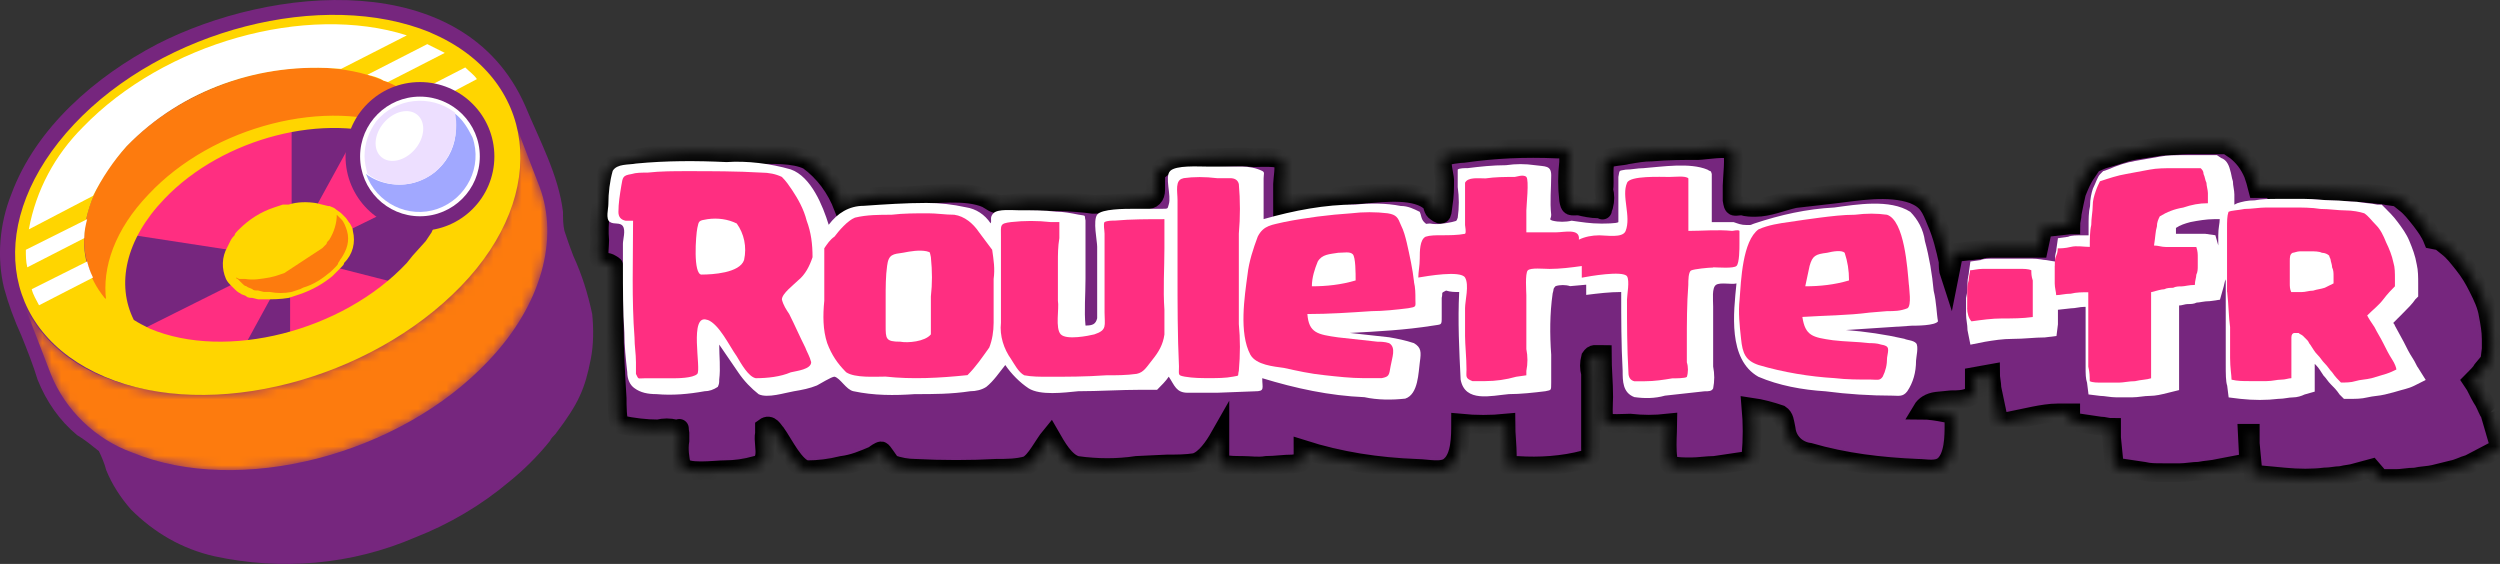 <svg width="266" height="60" viewBox="0 0 266 60" fill="none" xmlns="http://www.w3.org/2000/svg">
<rect x="0" y="0" width="266" height="60" fill="#333333" stroke="none"/>
<g clip-path="url(#clip0_6061_679)">
<mask id="path-1-inside-1_6061_679" fill="white">
<path d="M264.913 43.962C264.759 43.808 264.605 43.338 264.288 42.722C263.98 42.26 263.664 41.635 263.355 41.011L263.047 40.549C263.509 40.087 263.98 39.616 264.134 39.308L264.913 38.376L265.067 37.135V36.049C265.067 35.27 264.913 34.338 264.759 33.568C264.605 32.481 264.134 31.549 263.672 30.616C263.209 29.684 262.739 28.905 262.122 28.135C261.506 27.365 261.035 26.741 260.411 26.27L259.632 25.646L258.853 25.492C258.545 24.713 258.074 24.097 257.612 23.473C256.987 22.695 256.525 22.078 255.9 21.608L255.121 20.984L254.034 20.83C253.409 20.676 252.485 20.676 251.552 20.522C250.619 20.522 249.84 20.368 248.753 20.368C247.82 20.368 246.733 20.213 245.8 20.213H241.76L241.606 20.059H240.21C240.056 19.435 239.902 18.973 239.748 18.511C239.286 17.424 238.661 16.646 237.882 16.03L236.949 15.405H232.909C231.976 15.405 230.889 15.559 229.956 15.559C229.023 15.713 227.936 15.868 227.003 16.022C226.07 16.176 224.983 16.646 223.742 16.954L222.655 17.416L222.03 18.349C221.568 18.973 221.252 19.743 220.943 20.522C220.789 21.146 220.635 21.916 220.481 22.695C220.481 23.157 220.327 23.473 220.327 23.935H220.173L217.374 24.243L216.911 26.416H212.409C211.63 26.416 211.014 26.416 210.697 26.57L207.898 26.878L207.436 29.205C207.282 28.743 207.282 28.273 207.282 27.811C206.974 26.416 206.657 25.014 206.041 23.619C205.416 22.07 205.108 21.292 203.558 20.668C200.922 19.735 197.661 20.36 195.016 20.668C193.62 20.822 192.379 20.976 190.976 21.13C189.58 21.438 188.177 22.062 186.782 22.062C186.319 22.062 185.849 22.062 185.386 21.908C184.453 21.908 184.453 22.216 184.299 21.284V19.735C184.299 19.111 184.608 16.476 184.299 16.014C183.991 15.551 181.192 16.014 180.73 16.014C179.18 16.014 177.469 16.014 175.757 16.168C174.824 16.168 174.045 16.322 173.12 16.476C172.658 16.63 171.409 16.63 170.946 16.938C170.484 17.246 170.792 19.419 170.638 20.197C170.792 20.822 170.792 21.284 170.638 21.908C170.33 22.686 170.792 22.216 170.013 22.216C169.389 22.216 168.618 22.062 167.993 21.908C167.06 21.908 167.06 22.062 166.906 21.284C166.752 19.889 166.752 18.649 166.906 17.246C166.906 15.851 167.06 15.851 165.665 15.851C162.25 15.697 158.988 15.851 155.727 16.314C155.419 16.314 153.861 16.468 153.553 16.776C153.245 17.084 153.707 18.795 153.707 19.103C153.707 20.035 153.707 20.814 153.553 21.738C153.399 22.67 153.553 23.132 152.774 22.516C152.466 22.362 152.466 21.892 152.312 21.584C150.762 20.035 147.185 20.497 145.319 20.651C142.366 20.805 139.421 21.276 136.468 21.892V19.565C136.468 19.103 136.776 17.546 136.468 17.084C136.16 16.622 133.986 16.776 133.361 16.776C131.966 16.622 130.724 16.776 129.321 16.776C127.609 16.776 124.819 16.776 123.423 18.016C122.961 18.324 122.961 18.478 122.961 19.257V20.189C122.961 20.913 122.598 21.276 121.874 21.276C120.008 21.584 118.15 21.738 116.284 21.738C114.11 21.43 111.936 21.43 109.762 21.43C108.675 21.43 107.588 21.738 106.501 21.738C105.722 21.738 105.568 21.43 104.951 21.113C102.777 20.181 99.362 20.651 97.033 20.805C94.705 20.959 91.598 20.497 89.732 22.046C88.953 20.027 87.712 18.324 86.008 17.076C84.459 16.297 81.969 16.451 80.419 16.451C75.762 16.297 70.327 15.827 65.817 17.384C65.354 17.538 65.038 17.538 64.73 18.008C64.421 18.632 64.267 19.249 64.267 20.027C63.959 21.892 63.642 23.749 63.805 25.613C63.805 26.076 63.651 27.324 63.805 27.632C64.113 27.941 64.583 27.787 65.046 28.095C65.508 28.403 65.2 28.095 65.354 28.719V34.776C65.354 37.257 65.508 39.9 65.662 42.381C65.662 43.005 65.662 44.862 65.971 45.178C67.366 45.486 68.769 45.641 70.011 45.641C70.635 45.486 71.252 45.486 71.876 45.641C72.501 45.795 72.185 45.178 72.339 46.103V46.881C72.185 47.813 72.339 48.746 72.493 49.516C72.956 50.449 76.063 49.978 77.15 49.978C78.237 49.978 79.324 49.824 80.411 49.516C80.93 49.413 81.241 49.103 81.344 48.584C81.498 47.805 81.19 46.873 81.344 46.103V45.478C81.969 45.016 82.277 45.786 82.585 46.103C83.364 47.189 84.605 49.824 85.846 49.986C87.087 49.986 88.329 49.832 89.57 49.524C90.811 49.37 91.898 48.9 92.985 48.438C93.139 48.284 93.61 47.976 93.764 47.976C93.918 47.976 94.543 49.062 94.851 49.37C95.63 49.678 96.563 49.832 97.334 49.832C100.286 49.986 103.231 49.986 106.03 49.832C107.117 49.832 108.204 49.832 109.291 49.524C110.224 49.062 111.003 47.351 111.774 46.419C112.398 47.505 113.323 49.216 114.573 49.524C116.747 49.832 118.921 49.832 120.941 49.524L124.202 49.37C125.135 49.37 126.222 49.37 127.155 49.216C128.242 48.908 129.175 47.505 129.792 46.419V48.438C129.792 49.062 129.637 49.216 130.1 49.37C130.724 49.524 131.495 49.524 132.12 49.524C133.053 49.524 133.832 49.678 134.756 49.524C135.689 49.524 136.622 49.37 137.555 49.37C138.796 49.216 138.642 49.216 138.642 47.822C142.528 49.062 146.56 49.687 150.754 49.84C151.841 49.84 153.553 50.303 154.324 49.532C155.411 48.6 155.411 46.427 155.411 45.032C156.96 45.187 158.672 45.187 160.221 45.032C160.221 46.273 160.376 47.359 160.376 48.6C160.376 49.84 160.376 49.532 161.463 49.532C163.791 49.687 166.273 49.532 168.61 48.908C169.389 48.6 169.234 48.6 169.234 47.668V39.754C169.08 39.13 169.08 38.668 169.234 38.043C169.543 37.581 169.697 37.735 170.476 37.735C170.476 39.284 170.63 40.687 170.63 42.235C170.63 42.697 170.476 44.562 170.784 44.87C171.092 45.178 172.958 45.024 173.42 45.024C174.816 45.178 176.057 45.178 177.46 45.024C177.46 45.649 177.152 49.062 177.769 49.524C178.548 49.678 179.164 49.678 179.943 49.678C180.722 49.678 181.655 49.524 182.425 49.524L185.532 49.062C186.465 48.908 186.157 49.062 186.311 48.438C186.465 46.727 186.465 45.024 186.311 43.313C187.398 43.468 188.485 43.776 189.418 44.092C189.881 44.4 189.881 44.87 190.043 45.641C190.197 47.035 191.284 47.968 192.525 48.122C196.249 49.208 200.135 49.67 204.021 49.832C204.954 49.832 206.041 50.141 206.819 49.524C207.907 48.592 207.907 46.419 207.907 45.178C207.907 44.246 207.907 44.092 206.974 43.938C206.195 43.784 205.262 43.63 204.491 43.63C204.799 43.111 205.316 42.8 206.041 42.697L207.59 42.543C208.215 42.543 208.986 42.543 209.61 42.235C210.073 41.927 210.073 42.235 210.073 41.303V40.062L211.784 39.754C211.784 40.216 211.938 40.84 211.938 41.303L212.717 45.024L216.441 44.246C217.22 44.092 218.153 43.938 218.923 43.938H220.319V44.87L223.426 45.332C223.888 45.332 224.205 45.486 224.667 45.486V46.573L224.975 49.678L228.082 50.141C228.707 50.295 229.324 50.295 230.102 50.295H231.968C232.593 50.295 233.363 50.141 233.988 50.141C234.767 49.986 235.384 49.986 236.008 49.832L239.269 49.208L239.115 46.103H239.424V47.189L239.732 50.449L242.993 50.757C244.542 50.911 246.1 50.911 247.341 50.757C247.966 50.757 248.583 50.603 249.053 50.603C249.678 50.449 250.14 50.449 250.603 50.295L252.314 49.832L253.247 50.919H254.959C255.584 50.919 256.2 50.765 256.979 50.765C257.604 50.611 258.374 50.611 258.999 50.457L260.865 49.995C261.644 49.84 262.106 49.532 262.731 49.37L265.992 47.66L264.905 43.938L264.913 43.962Z"/>
</mask>
<path d="M264.913 43.962C264.759 43.808 264.605 43.338 264.288 42.722C263.98 42.26 263.664 41.635 263.355 41.011L263.047 40.549C263.509 40.087 263.98 39.616 264.134 39.308L264.913 38.376L265.067 37.135V36.049C265.067 35.27 264.913 34.338 264.759 33.568C264.605 32.481 264.134 31.549 263.672 30.616C263.209 29.684 262.739 28.905 262.122 28.135C261.506 27.365 261.035 26.741 260.411 26.27L259.632 25.646L258.853 25.492C258.545 24.713 258.074 24.097 257.612 23.473C256.987 22.695 256.525 22.078 255.9 21.608L255.121 20.984L254.034 20.83C253.409 20.676 252.485 20.676 251.552 20.522C250.619 20.522 249.84 20.368 248.753 20.368C247.82 20.368 246.733 20.213 245.8 20.213H241.76L241.606 20.059H240.21C240.056 19.435 239.902 18.973 239.748 18.511C239.286 17.424 238.661 16.646 237.882 16.03L236.949 15.405H232.909C231.976 15.405 230.889 15.559 229.956 15.559C229.023 15.713 227.936 15.868 227.003 16.022C226.07 16.176 224.983 16.646 223.742 16.954L222.655 17.416L222.03 18.349C221.568 18.973 221.252 19.743 220.943 20.522C220.789 21.146 220.635 21.916 220.481 22.695C220.481 23.157 220.327 23.473 220.327 23.935H220.173L217.374 24.243L216.911 26.416H212.409C211.63 26.416 211.014 26.416 210.697 26.57L207.898 26.878L207.436 29.205C207.282 28.743 207.282 28.273 207.282 27.811C206.974 26.416 206.657 25.014 206.041 23.619C205.416 22.07 205.108 21.292 203.558 20.668C200.922 19.735 197.661 20.36 195.016 20.668C193.62 20.822 192.379 20.976 190.976 21.13C189.58 21.438 188.177 22.062 186.782 22.062C186.319 22.062 185.849 22.062 185.386 21.908C184.453 21.908 184.453 22.216 184.299 21.284V19.735C184.299 19.111 184.608 16.476 184.299 16.014C183.991 15.551 181.192 16.014 180.73 16.014C179.18 16.014 177.469 16.014 175.757 16.168C174.824 16.168 174.045 16.322 173.12 16.476C172.658 16.63 171.409 16.63 170.946 16.938C170.484 17.246 170.792 19.419 170.638 20.197C170.792 20.822 170.792 21.284 170.638 21.908C170.33 22.686 170.792 22.216 170.013 22.216C169.389 22.216 168.618 22.062 167.993 21.908C167.06 21.908 167.06 22.062 166.906 21.284C166.752 19.889 166.752 18.649 166.906 17.246C166.906 15.851 167.06 15.851 165.665 15.851C162.25 15.697 158.988 15.851 155.727 16.314C155.419 16.314 153.861 16.468 153.553 16.776C153.245 17.084 153.707 18.795 153.707 19.103C153.707 20.035 153.707 20.814 153.553 21.738C153.399 22.67 153.553 23.132 152.774 22.516C152.466 22.362 152.466 21.892 152.312 21.584C150.762 20.035 147.185 20.497 145.319 20.651C142.366 20.805 139.421 21.276 136.468 21.892V19.565C136.468 19.103 136.776 17.546 136.468 17.084C136.16 16.622 133.986 16.776 133.361 16.776C131.966 16.622 130.724 16.776 129.321 16.776C127.609 16.776 124.819 16.776 123.423 18.016C122.961 18.324 122.961 18.478 122.961 19.257V20.189C122.961 20.913 122.598 21.276 121.874 21.276C120.008 21.584 118.15 21.738 116.284 21.738C114.11 21.43 111.936 21.43 109.762 21.43C108.675 21.43 107.588 21.738 106.501 21.738C105.722 21.738 105.568 21.43 104.951 21.113C102.777 20.181 99.362 20.651 97.033 20.805C94.705 20.959 91.598 20.497 89.732 22.046C88.953 20.027 87.712 18.324 86.008 17.076C84.459 16.297 81.969 16.451 80.419 16.451C75.762 16.297 70.327 15.827 65.817 17.384C65.354 17.538 65.038 17.538 64.73 18.008C64.421 18.632 64.267 19.249 64.267 20.027C63.959 21.892 63.642 23.749 63.805 25.613C63.805 26.076 63.651 27.324 63.805 27.632C64.113 27.941 64.583 27.787 65.046 28.095C65.508 28.403 65.2 28.095 65.354 28.719V34.776C65.354 37.257 65.508 39.9 65.662 42.381C65.662 43.005 65.662 44.862 65.971 45.178C67.366 45.486 68.769 45.641 70.011 45.641C70.635 45.486 71.252 45.486 71.876 45.641C72.501 45.795 72.185 45.178 72.339 46.103V46.881C72.185 47.813 72.339 48.746 72.493 49.516C72.956 50.449 76.063 49.978 77.15 49.978C78.237 49.978 79.324 49.824 80.411 49.516C80.93 49.413 81.241 49.103 81.344 48.584C81.498 47.805 81.19 46.873 81.344 46.103V45.478C81.969 45.016 82.277 45.786 82.585 46.103C83.364 47.189 84.605 49.824 85.846 49.986C87.087 49.986 88.329 49.832 89.57 49.524C90.811 49.37 91.898 48.9 92.985 48.438C93.139 48.284 93.61 47.976 93.764 47.976C93.918 47.976 94.543 49.062 94.851 49.37C95.63 49.678 96.563 49.832 97.334 49.832C100.286 49.986 103.231 49.986 106.03 49.832C107.117 49.832 108.204 49.832 109.291 49.524C110.224 49.062 111.003 47.351 111.774 46.419C112.398 47.505 113.323 49.216 114.573 49.524C116.747 49.832 118.921 49.832 120.941 49.524L124.202 49.37C125.135 49.37 126.222 49.37 127.155 49.216C128.242 48.908 129.175 47.505 129.792 46.419V48.438C129.792 49.062 129.637 49.216 130.1 49.37C130.724 49.524 131.495 49.524 132.12 49.524C133.053 49.524 133.832 49.678 134.756 49.524C135.689 49.524 136.622 49.37 137.555 49.37C138.796 49.216 138.642 49.216 138.642 47.822C142.528 49.062 146.56 49.687 150.754 49.84C151.841 49.84 153.553 50.303 154.324 49.532C155.411 48.6 155.411 46.427 155.411 45.032C156.96 45.187 158.672 45.187 160.221 45.032C160.221 46.273 160.376 47.359 160.376 48.6C160.376 49.84 160.376 49.532 161.463 49.532C163.791 49.687 166.273 49.532 168.61 48.908C169.389 48.6 169.234 48.6 169.234 47.668V39.754C169.08 39.13 169.08 38.668 169.234 38.043C169.543 37.581 169.697 37.735 170.476 37.735C170.476 39.284 170.63 40.687 170.63 42.235C170.63 42.697 170.476 44.562 170.784 44.87C171.092 45.178 172.958 45.024 173.42 45.024C174.816 45.178 176.057 45.178 177.46 45.024C177.46 45.649 177.152 49.062 177.769 49.524C178.548 49.678 179.164 49.678 179.943 49.678C180.722 49.678 181.655 49.524 182.425 49.524L185.532 49.062C186.465 48.908 186.157 49.062 186.311 48.438C186.465 46.727 186.465 45.024 186.311 43.313C187.398 43.468 188.485 43.776 189.418 44.092C189.881 44.4 189.881 44.87 190.043 45.641C190.197 47.035 191.284 47.968 192.525 48.122C196.249 49.208 200.135 49.67 204.021 49.832C204.954 49.832 206.041 50.141 206.819 49.524C207.907 48.592 207.907 46.419 207.907 45.178C207.907 44.246 207.907 44.092 206.974 43.938C206.195 43.784 205.262 43.63 204.491 43.63C204.799 43.111 205.316 42.8 206.041 42.697L207.59 42.543C208.215 42.543 208.986 42.543 209.61 42.235C210.073 41.927 210.073 42.235 210.073 41.303V40.062L211.784 39.754C211.784 40.216 211.938 40.84 211.938 41.303L212.717 45.024L216.441 44.246C217.22 44.092 218.153 43.938 218.923 43.938H220.319V44.87L223.426 45.332C223.888 45.332 224.205 45.486 224.667 45.486V46.573L224.975 49.678L228.082 50.141C228.707 50.295 229.324 50.295 230.102 50.295H231.968C232.593 50.295 233.363 50.141 233.988 50.141C234.767 49.986 235.384 49.986 236.008 49.832L239.269 49.208L239.115 46.103H239.424V47.189L239.732 50.449L242.993 50.757C244.542 50.911 246.1 50.911 247.341 50.757C247.966 50.757 248.583 50.603 249.053 50.603C249.678 50.449 250.14 50.449 250.603 50.295L252.314 49.832L253.247 50.919H254.959C255.584 50.919 256.2 50.765 256.979 50.765C257.604 50.611 258.374 50.611 258.999 50.457L260.865 49.995C261.644 49.84 262.106 49.532 262.731 49.37L265.992 47.66L264.905 43.938L264.913 43.962Z" fill="#76267E" stroke="black" stroke-width="2" mask="url(#path-1-inside-1_6061_679)"/>
<path d="M59.132 46.135C61.614 42.876 62.239 41.327 62.855 38.222C63.164 36.673 63.164 34.962 63.01 33.413C62.547 31.241 61.922 29.222 60.99 27.203C60.681 26.424 60.365 25.492 60.057 24.568C59.903 23.943 59.903 23.173 59.903 22.549C59.44 18.665 57.42 14.943 55.862 11.213C49.348 -3.535 28.848 -1.516 16.728 4.695C10.206 8.108 3.837 13.54 1.201 20.676C-0.041 23.781 -0.357 27.357 0.422 30.616C0.884 32.327 1.509 34.03 2.288 35.74C2.912 37.289 3.529 38.846 3.999 40.395C4.932 42.722 6.328 44.74 8.194 46.289C8.972 46.751 9.743 47.376 10.522 48C10.83 48.624 11.146 49.395 11.301 50.019C11.925 51.568 12.85 52.97 13.937 54.211C16.42 56.692 19.373 58.403 22.788 59.181C29.935 60.73 37.39 60.114 44.221 57.162C47.791 55.768 51.214 53.749 54.159 51.268C55.708 50.027 57.266 48.47 58.507 46.922C58.661 46.614 58.816 46.459 59.132 46.143V46.135Z" fill="#76267E"/>
<path d="M47.482 19.435L47.328 19.281L46.395 17.887L46.087 17.578C45.779 17.116 45.308 16.8 44.846 16.338V16.184C44.538 15.876 44.067 15.559 43.605 15.405H43.45C42.988 15.097 42.517 14.943 42.055 14.627H41.747C41.122 14.473 40.66 14.165 40.035 14.003H39.881C39.419 13.849 38.794 13.849 38.331 13.695H38.177L31.03 26.732V13.695H30.876L29.481 14.003H29.327C28.864 14.157 28.394 14.157 28.085 14.311H27.931L26.998 14.619H26.844C23.275 15.86 20.168 17.878 17.523 20.514L17.215 20.822C16.906 21.284 16.59 21.6 16.282 21.908C15.973 22.216 15.503 22.84 15.195 23.303C14.886 23.765 14.57 24.389 14.262 24.851L14.108 25.005L30.259 27.486L14.732 35.246L14.886 35.4C15.195 35.862 15.665 36.178 15.973 36.641L16.128 36.795C16.59 37.257 17.061 37.573 17.523 37.881H17.677C18.14 38.189 18.764 38.343 19.227 38.66H19.381L20.776 39.122H21.084C21.547 39.276 22.171 39.43 22.796 39.43H22.95C23.413 39.43 23.883 39.584 24.346 39.584H24.5L30.868 27.941V39.276H31.022L32.109 38.968H32.263C32.572 38.813 33.042 38.813 33.35 38.66L34.283 38.351H34.438C37.544 37.265 40.498 35.554 42.98 33.381L43.134 33.227L44.067 32.295L44.221 32.141C44.529 31.832 44.846 31.362 45.154 31.054L45.308 30.9L31.33 27.332L47.482 19.419V19.435Z" fill="#FF2E81"/>
<path d="M47.328 18.349C49.194 18.503 47.174 14.465 47.174 14.465C45.933 11.668 43.759 9.495 40.806 8.408C32.726 5.149 20.46 8.254 13.475 15.551C9.281 20.051 8.039 25.022 9.589 28.897C9.589 28.897 10.368 33.705 13.158 32.311C12.696 30.446 10.83 19.735 26.357 14.773C41.885 9.803 46.858 17.408 47.328 18.34V18.349Z" fill="#FD7B0E"/>
<mask id="mask0_6061_679" style="mask-type:luminance" maskUnits="userSpaceOnUse" x="2" y="11" width="57" height="40">
<path d="M54.313 11.83L57.42 19.905C59.44 25.338 57.728 32.327 51.985 38.376C42.509 48.462 25.424 52.808 14.091 48.154C10.206 46.76 6.944 43.654 5.395 39.77L2.288 31.695C3.837 35.578 7.098 38.522 10.984 40.078C22.326 44.732 39.248 40.386 48.878 30.454C54.775 24.089 56.487 17.262 54.313 11.83Z" fill="white"/>
</mask>
<g mask="url(#mask0_6061_679)">
<path d="M54.313 11.83L57.42 19.905C59.44 25.338 57.728 32.327 51.985 38.376C42.509 48.462 25.424 52.808 14.091 48.154C10.206 46.76 6.944 43.654 5.395 39.77L2.288 31.695C3.837 35.578 7.098 38.522 10.984 40.078C22.326 44.732 39.248 40.386 48.878 30.454C54.775 24.089 56.487 17.262 54.313 11.83Z" fill="#FD7B0E"/>
</g>
<path d="M45.771 3.446C34.429 -1.208 17.353 3.138 7.877 13.224C-1.598 23.311 -0.195 35.27 11.138 40.087C22.48 44.895 39.402 40.395 49.032 30.462C58.661 20.53 57.112 8.262 45.771 3.454V3.446ZM11.138 31.703C7.569 27.357 8.34 21.146 13.467 15.559C20.297 8.262 32.726 5.157 40.798 8.57C43.434 9.503 45.608 11.522 46.858 14.003C47.32 14.935 47.482 15.868 47.636 16.954C46.395 15.559 44.838 14.319 42.98 13.695C34.9 10.281 22.634 13.386 15.803 20.684C12.234 24.405 10.83 28.443 11.301 32.019C11.455 31.865 11.146 31.711 11.146 31.711L11.138 31.703ZM43.905 27.203L43.28 27.981C36.449 35.278 24.021 38.384 15.949 34.97C15.325 34.662 14.708 34.346 14.237 34.038C12.371 30.316 13.305 25.5 17.499 21.154C23.713 14.635 34.738 11.838 42.193 14.789C44.675 15.722 46.695 17.741 47.782 20.068V20.692C47.628 21.316 47.474 21.778 47.158 22.403C47.158 22.557 47.004 22.711 47.004 22.865C47.004 23.019 46.695 23.643 46.379 23.951C46.063 24.259 46.071 24.413 45.917 24.73L45.292 25.662L43.897 27.211L43.905 27.203Z" fill="#FFD500"/>
<path d="M37.544 24.559C37.544 24.251 37.39 24.097 37.236 23.781C37.082 23.627 36.928 23.319 36.774 23.157L36.311 22.695C36.157 22.541 35.849 22.387 35.687 22.232C35.525 22.078 35.379 22.078 35.062 21.924H34.908L34.283 21.77L33.659 21.616C32.726 21.462 31.639 21.462 30.706 21.77H30.081L29.619 21.924L29.156 22.078C27.761 22.541 26.52 23.319 25.433 24.405L25.279 24.559C25.124 24.713 24.97 24.868 24.97 25.022C24.816 25.176 24.662 25.33 24.508 25.646L24.2 26.27C23.575 27.357 23.575 28.597 24.045 29.684C24.2 29.992 24.354 30.146 24.508 30.308L24.97 30.77C25.124 30.924 25.279 31.078 25.595 31.232C25.749 31.387 26.057 31.387 26.22 31.541C26.374 31.695 26.682 31.695 26.844 31.695L27.469 31.849H28.093C29.026 31.849 29.805 31.849 30.73 31.695L31.192 31.541L31.655 31.387L32.117 31.232C33.358 30.77 34.446 30.146 35.379 29.368L35.841 28.905L36.303 28.443C36.458 28.289 36.612 28.135 36.612 27.981C37.544 27.049 37.853 25.808 37.544 24.568V24.559Z" fill="#FFD600"/>
<path d="M30.243 29.059L29.781 29.213L29.319 29.368L28.694 29.522C27.761 29.676 26.982 29.83 26.057 29.676H25.433L25.124 29.522C25.124 29.522 25.124 29.676 25.279 29.676L25.741 30.138C25.895 30.292 26.049 30.446 26.203 30.446C26.357 30.6 26.512 30.6 26.828 30.754C26.982 30.908 27.136 30.908 27.453 30.908L28.077 31.062H28.702C29.481 31.216 30.251 31.216 31.03 31.062L31.493 30.908L31.955 30.754L32.263 30.6C33.35 30.292 34.283 29.668 35.216 28.889L35.679 28.427C35.833 28.273 35.987 28.119 35.987 27.965C36.141 27.811 36.141 27.657 36.295 27.503C36.92 26.57 37.228 25.638 36.92 24.551C36.766 24.089 36.612 23.619 36.295 23.311L35.833 22.849C35.833 23.781 35.525 24.713 35.054 25.484C34.9 25.638 34.746 25.792 34.746 25.946L34.283 26.408" fill="#FD7B0E"/>
<path d="M3.375 30.77C3.529 31.395 3.837 31.857 4.154 32.481L9.897 29.53C9.589 28.905 9.435 28.443 9.273 27.819L3.375 30.77Z" fill="white"/>
<path d="M49.502 7.176L43.759 10.127C44.221 10.435 44.846 10.905 45.154 11.368L50.743 8.416C50.435 7.954 49.965 7.638 49.502 7.176Z" fill="white"/>
<path d="M9.897 20.838C10.83 18.973 12.071 17.116 13.467 15.559C19.364 9.503 27.753 6.559 36.295 7.33L43.288 3.762C32.572 0.349 17.507 4.532 8.81 13.54C5.857 16.492 3.837 20.213 3.067 24.405L9.897 20.838Z" fill="white"/>
<path d="M2.75 26.578C2.75 27.203 2.75 27.819 2.904 28.443L8.964 25.338C8.964 24.559 9.118 23.943 9.273 23.319L2.75 26.578Z" fill="white"/>
<path d="M39.094 7.954C39.719 8.108 40.335 8.262 40.806 8.578L41.268 8.732L47.328 5.627L45.462 4.695L39.094 7.954Z" fill="white"/>
<path d="M44.684 24.559C49.056 24.559 52.601 21.017 52.601 16.646C52.601 12.275 49.056 8.732 44.684 8.732C40.311 8.732 36.766 12.275 36.766 16.646C36.766 21.017 40.311 24.559 44.684 24.559Z" fill="#76267E"/>
<path d="M44.684 23.011C48.201 23.011 51.052 20.161 51.052 16.646C51.052 13.131 48.201 10.281 44.684 10.281C41.166 10.281 38.315 13.131 38.315 16.646C38.315 20.161 41.166 23.011 44.684 23.011Z" fill="white"/>
<path d="M48.261 11.984C49.194 15.243 47.328 18.503 44.067 19.435C42.355 19.897 40.343 19.589 38.94 18.503C40.027 21.608 43.442 23.311 46.549 22.224C49.657 21.138 51.36 17.724 50.273 14.619C49.811 13.687 49.186 12.6 48.253 11.984H48.261Z" fill="#A1A8FF"/>
<path d="M46.241 18.349C48.107 16.8 48.878 14.311 48.415 11.984C45.779 9.965 42.047 10.435 40.027 12.916C39.248 14.003 38.786 15.243 38.786 16.638C38.786 17.262 38.94 17.878 39.094 18.503C41.114 20.051 44.067 20.051 46.241 18.349Z" fill="#EDDFFF"/>
<path d="M44.148 15.887C45.21 14.651 45.333 13.014 44.422 12.232C43.512 11.45 41.912 11.819 40.849 13.056C39.786 14.292 39.663 15.928 40.574 16.71C41.485 17.492 43.085 17.124 44.148 15.887Z" fill="white"/>
<path d="M205.741 30.924C205.586 29.213 205.278 27.357 204.808 25.646C204.653 24.405 204.029 23.319 203.258 22.541C201.084 21.146 197.514 21.762 195.178 22.078C192.225 22.232 189.434 22.857 186.636 23.789C186.173 23.943 186.481 23.943 185.857 23.943C185.232 23.943 184.924 23.789 184.461 23.635H182.133V18.511C181.979 18.049 182.133 18.357 181.671 18.049C179.805 17.27 176.86 17.741 174.84 17.895C174.215 17.895 173.599 18.049 172.974 18.049C172.195 18.203 172.35 18.049 172.195 18.827V23.635C172.041 23.789 170.646 23.789 170.33 23.789C169.242 23.789 168.31 23.635 167.222 23.481C166.598 23.635 165.827 23.635 165.202 23.481C164.74 23.327 165.048 23.327 165.048 22.857C164.894 21.462 165.048 20.059 165.048 18.665C165.048 17.578 164.424 17.732 163.337 17.578C162.25 17.424 161.317 17.424 160.23 17.578C158.834 17.578 157.431 17.732 156.19 17.887C155.881 17.887 155.257 17.887 155.102 18.041V19.905C155.257 20.992 155.257 22.078 155.102 23.165C154.948 23.627 154.948 23.473 154.478 23.627C153.699 23.781 152.928 23.935 152.149 23.781C151.687 23.781 151.841 23.935 151.525 23.627C151.208 23.319 151.217 22.849 151.062 22.541C150.438 22.232 149.821 21.916 149.042 21.916C147.493 21.608 145.781 21.608 144.232 21.762C140.97 21.762 137.709 22.387 134.448 23.311V18.965C134.448 18.503 134.602 18.34 134.294 18.186C133.669 17.878 132.899 17.724 132.12 17.724H128.396C127.463 17.724 125.135 17.57 124.51 18.186C123.886 18.803 124.664 20.822 124.356 21.754C124.202 22.216 124.356 22.216 123.577 22.216H120.624C119.691 22.216 117.209 22.216 116.739 22.84C116.268 23.465 116.739 25.638 116.739 26.254V33.859C116.584 34.484 116.276 34.638 115.497 34.638C115.343 33.089 115.497 31.378 115.497 29.668V23.457C115.343 22.832 115.651 22.995 114.719 22.832C113.94 22.678 113.169 22.524 112.39 22.524C111.149 22.37 109.754 22.37 108.35 22.37C107.726 22.37 106.176 22.216 105.714 22.678C105.251 23.14 105.56 23.457 105.405 23.765C104.781 22.832 103.856 22.216 102.769 22.054C101.374 21.746 99.97 21.592 98.575 21.592C96.401 21.592 94.072 21.746 91.898 21.9C90.349 21.9 89.099 22.678 88.174 23.919C87.55 21.9 86.309 18.795 84.135 18.024C81.96 17.4 79.478 17.092 77.304 17.246C74.043 17.092 70.936 17.092 67.674 17.4C66.895 17.554 65.654 17.4 65.192 18.178C64.884 19.265 64.73 20.505 64.73 21.746C64.73 22.208 64.421 23.295 64.884 23.611C65.346 23.927 65.971 23.611 66.279 24.073C66.587 24.535 66.279 25.468 66.279 25.938V28.419C66.279 30.746 66.279 33.073 66.433 35.408C66.433 36.803 66.587 38.205 66.741 39.6C66.741 40.378 67.05 40.995 67.52 41.311C68.145 41.773 68.915 41.935 69.848 41.935C71.56 42.089 73.264 41.935 74.975 41.627C75.438 41.627 75.908 41.473 76.371 41.165C76.525 40.857 76.525 40.703 76.525 40.386C76.679 39.146 76.525 37.905 76.525 36.665C77.15 37.597 77.92 38.684 78.545 39.616C79.17 40.549 79.94 41.327 80.719 41.943C81.652 42.405 83.518 41.789 84.443 41.635C85.376 41.481 86.154 41.327 86.925 41.011C87.234 40.857 88.475 40.078 88.791 40.078C89.416 40.232 90.032 41.473 90.811 41.627C92.985 42.089 95.159 42.089 97.334 41.935C99.353 41.935 101.219 41.935 103.231 41.627C103.856 41.627 104.472 41.473 104.943 41.165C105.722 40.541 106.338 39.616 106.963 38.838C107.588 39.77 108.512 40.703 109.445 41.319C110.687 42.097 113.169 41.781 114.727 41.627C116.901 41.627 119.229 41.473 121.403 41.473H123.115C123.577 41.011 124.048 40.541 124.356 40.078C124.981 41.011 125.135 41.789 126.376 41.789H129.483L133.523 41.635C134.61 41.635 134.302 41.327 134.302 40.24C137.872 41.327 141.449 42.105 145.173 42.26C146.568 42.568 148.126 42.568 149.521 42.413C150.916 41.951 150.916 39.616 151.071 38.53C151.225 37.443 151.225 36.981 150.446 36.511C149.513 36.203 148.734 36.049 147.809 35.886L143.615 35.424C146.568 35.27 149.513 35.116 152.466 34.646C153.399 34.492 153.399 34.646 153.399 33.714V31.695C153.553 31.07 153.245 31.232 153.861 30.916C154.324 31.07 154.794 31.07 155.257 31.07C155.102 34.176 155.257 37.281 155.411 40.386C155.873 42.868 158.672 42.097 160.538 41.935C161.779 41.935 163.174 41.781 164.424 41.627C165.048 41.473 165.048 41.627 165.048 40.695V37.743C164.894 35.57 164.894 33.397 165.202 31.224C165.357 30.762 165.202 30.762 165.511 30.446C165.973 30.292 166.598 30.292 167.06 30.446L168.772 30.292V31.378C170.013 31.224 171.254 31.07 172.496 31.07C172.496 33.868 172.496 36.657 172.65 39.454C172.65 40.541 172.65 41.781 173.891 42.251C174.978 42.405 176.065 42.405 177.152 42.097L181.346 41.635C181.809 41.635 182.125 41.635 182.279 41.327C182.433 40.549 182.433 39.778 182.279 39V32.635C182.279 31.857 182.125 30.616 182.588 30.308C183.05 30 184.299 30.308 184.762 30.154C184.453 33.26 183.829 38.23 187.09 40.087C189.264 41.019 191.746 41.481 194.237 41.635C196.565 41.943 199.048 42.097 201.384 42.097C202.009 42.097 202.471 42.251 202.934 41.635C203.558 40.703 203.867 39.616 203.867 38.376C203.867 38.068 204.175 36.827 203.867 36.511C203.558 36.195 202.934 36.203 202.625 36.049C200.605 35.587 198.431 35.27 196.411 35.116C198.739 34.962 201.068 34.808 203.404 34.654C203.867 34.654 205.887 34.654 206.203 34.192C206.049 33.413 206.049 32.173 205.741 30.932V30.924Z" fill="white"/>
<path d="M75.284 34.03C76.525 34.492 77.612 36.827 78.391 37.913C78.853 38.692 79.632 40.087 80.411 40.24C81.652 40.24 83.047 40.087 84.135 39.616C84.759 39.462 86.309 39.308 86.309 38.53C86.154 37.905 85.846 37.443 85.684 36.981C85.059 35.74 84.597 34.654 83.972 33.413C83.664 32.951 83.348 32.481 83.193 31.865C83.193 31.241 84.435 30.316 84.905 29.846C85.684 29.222 86.146 28.297 86.455 27.365C86.455 25.97 86.3 24.73 85.83 23.481C85.522 22.241 84.897 21.154 84.281 20.222C83.972 19.759 83.656 19.289 83.193 18.827C82.569 18.519 81.798 18.365 81.019 18.365C78.383 18.211 75.738 18.211 73.102 18.211C71.706 18.211 70.303 18.211 68.907 18.365C68.283 18.365 67.666 18.365 67.196 18.519C66.263 18.673 66.263 18.827 66.109 19.759C65.954 20.692 65.8 21.624 65.8 22.557C65.8 23.076 66.06 23.387 66.579 23.489H67.358C67.358 27.681 67.204 31.873 67.512 35.911C67.512 36.843 67.666 37.622 67.666 38.546V39.786C67.974 40.411 67.82 40.249 68.599 40.249H71.552C72.014 40.249 73.726 40.249 74.189 39.786C74.651 39.324 73.256 33.268 75.276 34.046L75.284 34.03ZM74.659 29.222C73.726 29.222 74.034 25.03 74.197 24.251C74.359 23.473 74.351 23.473 75.284 23.319C76.371 23.165 77.458 23.319 78.391 23.781C79.17 24.868 79.478 26.262 79.17 27.665C78.707 29.059 75.754 29.213 74.667 29.213L74.659 29.222Z" fill="#FF2E81"/>
<path d="M102.931 39.924C103.864 38.992 104.481 38.059 105.259 36.973C105.568 36.195 105.722 35.262 105.722 34.338V29.684C105.876 28.597 105.722 27.665 105.568 26.578L104.172 24.713C103.548 23.781 102.623 23.003 101.536 22.849C100.603 22.849 99.67 22.695 98.737 22.695C97.496 22.695 96.1 22.695 94.851 22.849C93.61 22.849 92.215 22.849 90.965 23.157C90.186 23.465 89.254 24.551 88.791 25.176C88.329 25.484 88.012 25.954 87.704 26.416V32.003C87.55 33.551 87.55 35.108 88.012 36.503C88.475 37.743 89.099 38.676 90.032 39.608C90.965 40.232 93.139 40.07 94.226 40.07C97.025 40.378 99.97 40.224 102.923 39.916L102.931 39.924ZM99.045 31.541V35.578C98.421 36.357 96.563 36.511 95.784 36.357C94.234 36.357 94.234 36.049 94.234 34.646V31.695C94.234 30.608 94.234 29.368 94.389 28.281C94.543 27.041 95.013 27.041 96.1 26.887C96.879 26.732 97.812 26.578 98.583 26.732C99.045 26.887 98.891 26.732 99.045 27.357C99.199 28.905 99.199 30.154 99.045 31.549V31.541Z" fill="#FF2E81"/>
<path d="M123.894 26.424V23.319C122.182 23.319 120.324 23.319 118.613 23.473C118.304 23.473 117.834 23.473 117.525 23.627C117.371 23.781 117.525 24.559 117.525 24.868V33.251C117.525 34.646 117.834 35.116 116.438 35.578C115.814 35.732 113.485 36.203 112.869 35.578C112.252 34.954 112.715 32.781 112.561 32.011V27.973C112.561 27.041 112.561 26.262 112.715 25.338V23.627H111.782C110.386 23.473 108.983 23.473 107.588 23.627C106.346 23.781 106.501 23.935 106.501 25.176V34.338C106.346 35.732 106.809 37.135 107.588 38.222C107.896 38.684 108.366 39.616 108.983 39.932C109.762 40.087 110.695 40.087 111.465 40.087C113.485 40.087 115.505 40.087 117.68 39.932C118.767 39.932 119.854 39.932 120.941 39.778C121.72 39.624 122.028 39 122.653 38.23C123.277 37.451 123.74 36.681 123.894 35.595V32.959C123.74 30.787 123.894 28.613 123.894 26.441V26.424Z" fill="#FF2E81"/>
<path d="M125.914 18.973C124.981 19.127 125.289 20.368 125.289 21.3V29.059C125.289 32.319 125.289 35.732 125.443 38.992C125.443 39.924 125.289 39.924 126.068 40.078C127.001 40.232 127.78 40.232 128.704 40.232C129.483 40.232 130.416 40.232 131.187 40.078C131.958 39.924 131.649 40.078 131.812 39.454C131.966 37.743 131.966 36.041 131.812 34.484V24.86C131.966 23.149 131.966 21.292 131.812 19.581C131.709 19.165 131.398 18.957 130.879 18.957H129.483C128.242 18.803 127.001 18.803 125.914 18.957V18.973Z" fill="#FF2E81"/>
<path d="M150.454 29.992C150.3 28.597 149.992 27.195 149.675 25.8C149.521 25.176 149.367 24.559 149.051 23.935C148.742 23.157 148.588 22.849 147.655 22.695C146.414 22.541 145.019 22.541 143.769 22.695C141.441 22.849 138.959 23.157 136.622 23.627C135.381 23.935 134.448 23.935 133.823 25.176C133.361 26.416 132.89 27.811 132.736 29.213C132.428 31.541 131.803 35.424 133.045 37.751C133.669 38.838 135.527 38.992 136.614 39.146C138.009 39.454 139.413 39.77 140.962 39.924C142.358 40.078 143.761 40.232 145.002 40.232H147.022C147.801 40.078 147.801 39.924 147.955 38.992C148.109 38.059 148.58 36.973 147.801 36.511C147.339 36.357 146.868 36.357 146.56 36.357L142.366 35.895C140.192 35.587 139.259 35.432 139.105 33.413C141.433 33.413 143.607 33.26 145.935 33.105C147.177 33.105 148.572 32.951 149.821 32.797C150.754 32.643 150.6 32.643 150.6 31.865C150.6 31.241 150.6 30.624 150.446 30L150.454 29.992ZM144.24 29.838C142.69 30.3 141.133 30.462 139.583 30.462C139.583 29.53 139.892 28.597 140.208 27.827C140.67 27.049 141.449 27.049 142.382 26.895C143.007 26.895 143.623 26.741 143.932 27.049C144.24 27.357 144.24 29.068 144.24 29.846V29.838Z" fill="#FF2E81"/>
<path d="M182.287 28.443C182.75 28.443 184.461 28.597 184.77 28.289C185.078 27.981 185.078 26.424 185.078 25.962V24.568C184.924 24.413 184.453 24.568 184.299 24.568C182.75 24.413 181.192 24.568 179.643 24.568V18.981C179.334 18.673 178.247 18.827 177.623 18.827C176.69 18.827 173.429 18.673 173.12 19.451C172.496 20.846 173.583 23.019 172.966 24.576C172.658 25.354 170.946 25.038 170.167 25.038C169.389 25.038 168.618 25.192 167.993 25.5C168.147 24.259 166.444 24.722 165.511 24.722H162.404V22.395C162.404 21.932 162.712 19.135 162.404 18.827C162.095 18.519 161.317 18.827 161.162 18.827C160.075 18.827 159.142 18.827 158.055 18.981C157.277 18.981 156.19 18.827 155.881 19.443V23.943C155.881 24.097 156.035 24.722 155.881 24.876C155.102 25.03 154.17 25.03 153.399 25.03C152.774 25.03 152.158 25.03 151.687 25.184C151.062 25.492 151.062 26.732 151.062 27.511C151.062 28.289 150.908 28.905 150.908 29.53C151.841 29.376 155.411 28.751 155.881 29.53C156.344 30.308 155.881 32.011 155.881 32.789V35.74C155.881 36.673 156.035 38.068 156.035 39.308C156.035 40.087 155.881 40.24 156.66 40.549H158.055C159.142 40.549 160.23 40.395 161.317 40.087L162.404 39.932V39.47C162.558 38.692 162.558 37.922 162.404 37.143V31.403C162.404 31.095 162.25 29.076 162.558 28.768C162.866 28.459 164.27 28.613 164.886 28.613C165.973 28.613 167.214 28.459 168.301 28.305V29.546C169.08 29.392 172.65 28.768 173.112 29.392C173.42 29.854 173.112 31.411 173.112 31.873C173.112 34.354 173.112 36.997 173.266 39.632C173.266 40.151 173.475 40.462 173.891 40.565H174.978C176.065 40.565 176.998 40.411 177.931 40.257C178.239 40.257 179.326 40.257 179.48 40.103C179.635 39.641 179.635 39.016 179.48 38.554V36.381C179.48 34.362 179.48 32.343 179.635 30.324C179.635 29.862 179.635 28.93 179.943 28.776C180.251 28.622 181.809 28.468 182.271 28.468L182.287 28.443Z" fill="#FF2E81"/>
<path d="M203.104 30.3C202.95 28.589 202.642 23.473 200.776 22.849C199.689 22.695 198.602 22.695 197.36 22.849C196.119 22.849 194.878 23.003 193.637 23.157C192.395 23.311 191.463 23.465 190.375 23.619C189.288 23.773 188.201 23.927 187.114 24.397C185.403 25.638 185.248 29.83 185.094 31.849C184.94 33.243 185.094 34.646 185.248 36.041C185.403 37.589 185.711 38.368 187.114 38.838C189.751 39.616 192.55 40.078 195.194 40.232C196.435 40.386 197.831 40.386 199.08 40.386C199.705 40.386 200.013 40.541 200.321 40.078C200.63 39.454 200.784 38.838 200.784 38.059C200.938 37.127 201.092 36.819 200.159 36.665C199.697 36.511 199.226 36.511 198.918 36.511C197.677 36.357 196.281 36.357 195.032 36.203C192.858 35.895 192.079 35.74 191.771 33.722C194.099 33.568 196.582 33.568 198.918 33.26L200.784 33.105C201.563 33.105 202.179 33.105 202.958 32.797C203.42 32.489 203.112 30.624 203.112 30.316L203.104 30.3ZM196.736 29.838C195.186 30.3 193.629 30.462 192.079 30.462C192.233 29.684 192.387 29.068 192.542 28.289C192.85 27.203 193.166 27.049 194.407 26.895C195.032 26.741 195.957 26.587 196.273 26.895C196.582 27.827 196.736 28.759 196.736 29.846V29.838Z" fill="#FF2E81"/>
<path d="M257.303 39.154C257.149 39 256.995 38.53 256.679 38.068C256.37 37.605 256.054 36.981 255.746 36.357L254.813 34.646C254.813 34.492 254.659 34.492 254.659 34.338C254.967 34.03 255.283 33.714 255.592 33.405C256.216 32.781 256.679 32.319 256.987 31.857L257.295 31.549V30.154C257.295 29.53 257.295 28.759 257.141 28.135C256.987 27.203 256.679 26.424 256.362 25.654C256.046 24.884 255.584 24.259 255.121 23.635C254.659 23.011 254.188 22.549 253.726 22.087L253.418 21.778H252.955C252.33 21.624 251.56 21.624 250.781 21.47C250.002 21.47 249.069 21.316 248.144 21.316C247.22 21.316 246.279 21.162 245.191 21.162H242.393C241.46 21.162 240.681 21.162 239.91 21.316C239.131 21.316 238.515 21.47 238.044 21.624L237.736 21.778V20.692C237.736 20.23 237.582 19.759 237.582 19.297C237.428 18.835 237.428 18.519 237.274 18.057C237.12 17.432 236.811 16.97 236.341 16.816L235.878 16.508H232.463C231.53 16.508 230.597 16.508 229.826 16.662C228.894 16.816 228.115 16.97 227.19 17.124C226.257 17.278 225.324 17.587 224.237 18.057L223.775 18.211L223.466 18.519C223.158 18.827 223.004 19.451 222.687 20.068C222.533 20.53 222.379 21.154 222.379 21.932C222.225 22.557 222.225 23.327 222.225 24.105V25.038H221.6C220.976 25.038 220.359 25.038 220.051 25.192L218.964 25.346L218.81 26.432C218.81 26.741 218.656 27.057 218.656 27.365V27.827L217.723 27.673C217.414 27.673 216.944 27.519 216.173 27.519H212.287C211.663 27.519 211.046 27.519 210.738 27.673L209.651 27.827L209.497 28.913C209.497 29.222 209.342 29.538 209.342 30.154C209.342 30.616 209.342 31.087 209.188 31.703V33.413C209.188 34.038 209.342 34.5 209.342 35.124L209.651 36.673L211.2 36.365C212.133 36.211 213.066 36.057 214.153 36.057C215.394 36.057 216.481 35.903 217.569 35.903L218.81 35.749L218.964 34.508V32.959L220.359 32.805C220.822 32.805 221.292 32.651 221.755 32.651H221.909V39.016C221.909 39.795 221.909 40.257 222.063 40.727L222.217 41.968L223.458 42.122C223.921 42.122 224.545 42.276 225.17 42.276H226.882C227.506 42.276 228.123 42.122 228.748 42.122C229.372 42.122 229.989 41.968 230.613 41.813L231.855 41.505V32.505C232.163 32.505 232.479 32.351 232.788 32.351C233.096 32.351 233.412 32.351 233.72 32.197C234.029 32.197 234.499 32.043 235.116 32.043L236.203 31.889L236.511 30.803C236.665 30.34 236.665 30.024 236.819 29.716V38.716C236.819 39.803 236.819 40.581 236.974 41.043L237.128 42.284L238.369 42.438C239.764 42.592 241.168 42.592 242.409 42.438C243.034 42.438 243.496 42.284 243.958 42.284C244.421 42.284 244.891 42.13 245.2 41.976L246.287 41.668V38.716L246.441 38.87C246.749 39.178 246.903 39.495 247.22 39.957C247.528 40.265 247.682 40.581 247.998 40.889C248.315 41.197 248.623 41.514 248.931 41.976L249.394 42.438H250.173C250.635 42.438 251.26 42.438 251.884 42.284C252.509 42.13 253.125 42.13 253.75 41.976C254.375 41.822 254.991 41.668 255.462 41.514C256.087 41.359 256.549 41.205 256.857 41.051L258.098 40.427L257.32 39.187L257.303 39.154ZM236.024 26.116L235.716 25.03L234.629 24.876H231.522V24.251C231.984 23.943 232.455 23.789 233.071 23.627C233.85 23.473 234.783 23.319 235.554 23.319H236.179C236.179 23.781 236.024 24.251 236.024 25.03V27.357C236.179 27.049 236.179 26.578 236.024 26.116Z" fill="white"/>
<path d="M209.31 32.789V31.241C209.31 30.778 209.31 30.308 209.464 29.846C209.464 29.384 209.618 29.068 209.618 28.759C209.927 28.759 210.397 28.605 211.014 28.605H214.737C215.362 28.605 215.824 28.605 216.133 28.759C216.133 29.068 216.133 29.384 216.287 29.846V33.73C215.2 33.884 214.113 33.884 213.026 33.884C211.938 33.884 210.851 34.038 209.764 34.192C209.456 33.884 209.302 33.26 209.302 32.797L209.31 32.789Z" fill="#FF2E81"/>
<path d="M218.631 28.289C218.631 27.827 218.631 27.511 218.785 27.203C218.94 26.895 218.94 26.578 218.94 26.424C219.248 26.424 219.718 26.424 220.335 26.27C220.951 26.116 221.73 26.27 222.355 26.27C222.355 25.492 222.355 24.559 222.509 23.943C222.509 23.165 222.663 22.549 222.663 21.924C222.663 21.3 222.817 20.838 222.971 20.376C223.126 19.913 223.28 19.597 223.434 19.289C224.367 18.981 225.3 18.665 226.233 18.511C227.011 18.357 227.944 18.203 228.715 18.049C229.486 17.895 230.427 17.895 231.197 17.895H234.15C234.305 18.049 234.459 18.203 234.459 18.519C234.613 18.827 234.613 19.143 234.767 19.451C234.767 19.759 234.921 20.23 234.921 20.538V21.624C233.988 21.624 233.209 21.778 232.285 22.087C231.352 22.241 230.573 22.549 229.802 23.019C229.648 23.327 229.494 23.643 229.494 24.105C229.34 24.568 229.34 25.192 229.186 26.124C229.648 26.124 229.964 26.278 230.427 26.278H233.688C233.842 26.741 233.842 27.057 233.842 27.365V28.297C233.842 28.605 233.842 28.922 233.688 29.23C233.688 29.538 233.534 29.854 233.534 30.316C232.909 30.316 232.447 30.47 232.139 30.47C231.83 30.47 231.514 30.47 231.206 30.624C230.897 30.624 230.581 30.624 230.273 30.778C229.964 30.778 229.494 30.932 228.877 31.087V40.249C228.415 40.403 227.79 40.403 227.166 40.557C226.541 40.557 225.924 40.711 225.454 40.711H223.742C223.117 40.711 222.655 40.711 222.347 40.557C222.347 40.095 222.347 39.624 222.193 39.008V31.095C221.568 31.095 220.951 31.095 220.327 31.249C219.702 31.249 219.24 31.403 218.777 31.403C218.777 31.095 218.623 30.624 218.623 30.162V29.384C218.623 28.605 218.623 28.451 218.623 28.297L218.631 28.289Z" fill="#FF2E81"/>
<path d="M236.957 31.078V24.405C236.957 23.473 236.957 23.011 237.111 22.541C237.42 22.387 238.044 22.387 238.823 22.232C239.602 22.232 240.373 22.078 241.151 22.078H243.95C244.883 22.078 245.97 22.078 246.903 22.232C247.836 22.232 248.769 22.387 249.54 22.387C250.31 22.387 251.089 22.541 251.56 22.695C252.022 23.003 252.339 23.473 252.801 23.935C253.263 24.397 253.58 25.022 253.888 25.8C254.196 26.424 254.513 27.195 254.667 27.973C254.821 28.435 254.821 29.059 254.821 29.684V30.462C254.513 30.77 254.042 31.241 253.58 31.857C253.117 32.473 252.493 32.943 251.868 33.568C252.022 33.876 252.33 34.346 252.647 34.808C252.955 35.432 253.272 35.895 253.58 36.519C253.888 37.143 254.204 37.76 254.513 38.23C254.821 38.7 254.975 39.162 254.975 39.316C254.667 39.47 254.35 39.624 253.888 39.778C253.426 39.932 252.801 40.087 252.339 40.24C251.714 40.395 251.097 40.395 250.627 40.549C250.156 40.703 249.54 40.703 249.077 40.703C248.769 40.395 248.453 40.078 248.144 39.616C247.836 39.308 247.682 38.992 247.366 38.684C247.049 38.376 246.903 38.059 246.587 37.751C246.27 37.443 246.124 37.127 245.808 36.665C245.654 36.511 245.654 36.357 245.5 36.203L245.037 35.74C244.883 35.587 244.729 35.587 244.575 35.432H244.113C243.958 35.432 243.804 35.587 243.804 35.895V40.24C243.496 40.24 243.18 40.395 242.717 40.395C242.255 40.395 241.784 40.549 241.168 40.549H239.302C238.677 40.549 238.061 40.549 237.436 40.395C237.436 39.932 237.282 39.154 237.282 38.068V34.808C237.128 33.722 237.128 32.481 236.974 31.087L236.957 31.078ZM243.634 27.819V30.146C243.634 30.454 243.634 30.77 243.788 31.078H244.875C245.338 31.078 245.654 30.924 246.116 30.924C246.579 30.77 246.895 30.77 247.358 30.616L248.29 30.154V29.376C248.29 29.068 248.29 28.751 248.136 28.443C248.136 28.135 247.982 27.819 247.982 27.665C247.982 27.511 247.828 27.357 247.828 27.203C247.674 27.049 247.366 26.895 247.049 26.895C246.741 26.741 246.27 26.741 245.808 26.741H244.721C244.413 26.741 244.096 26.895 243.942 26.895C243.634 27.049 243.634 27.357 243.634 27.827V27.819Z" fill="#FF2E81"/>
</g>
<defs>
<clipPath id="clip0_6061_679">
<rect width="266" height="60" fill="white"/>
</clipPath>
</defs>
</svg>
